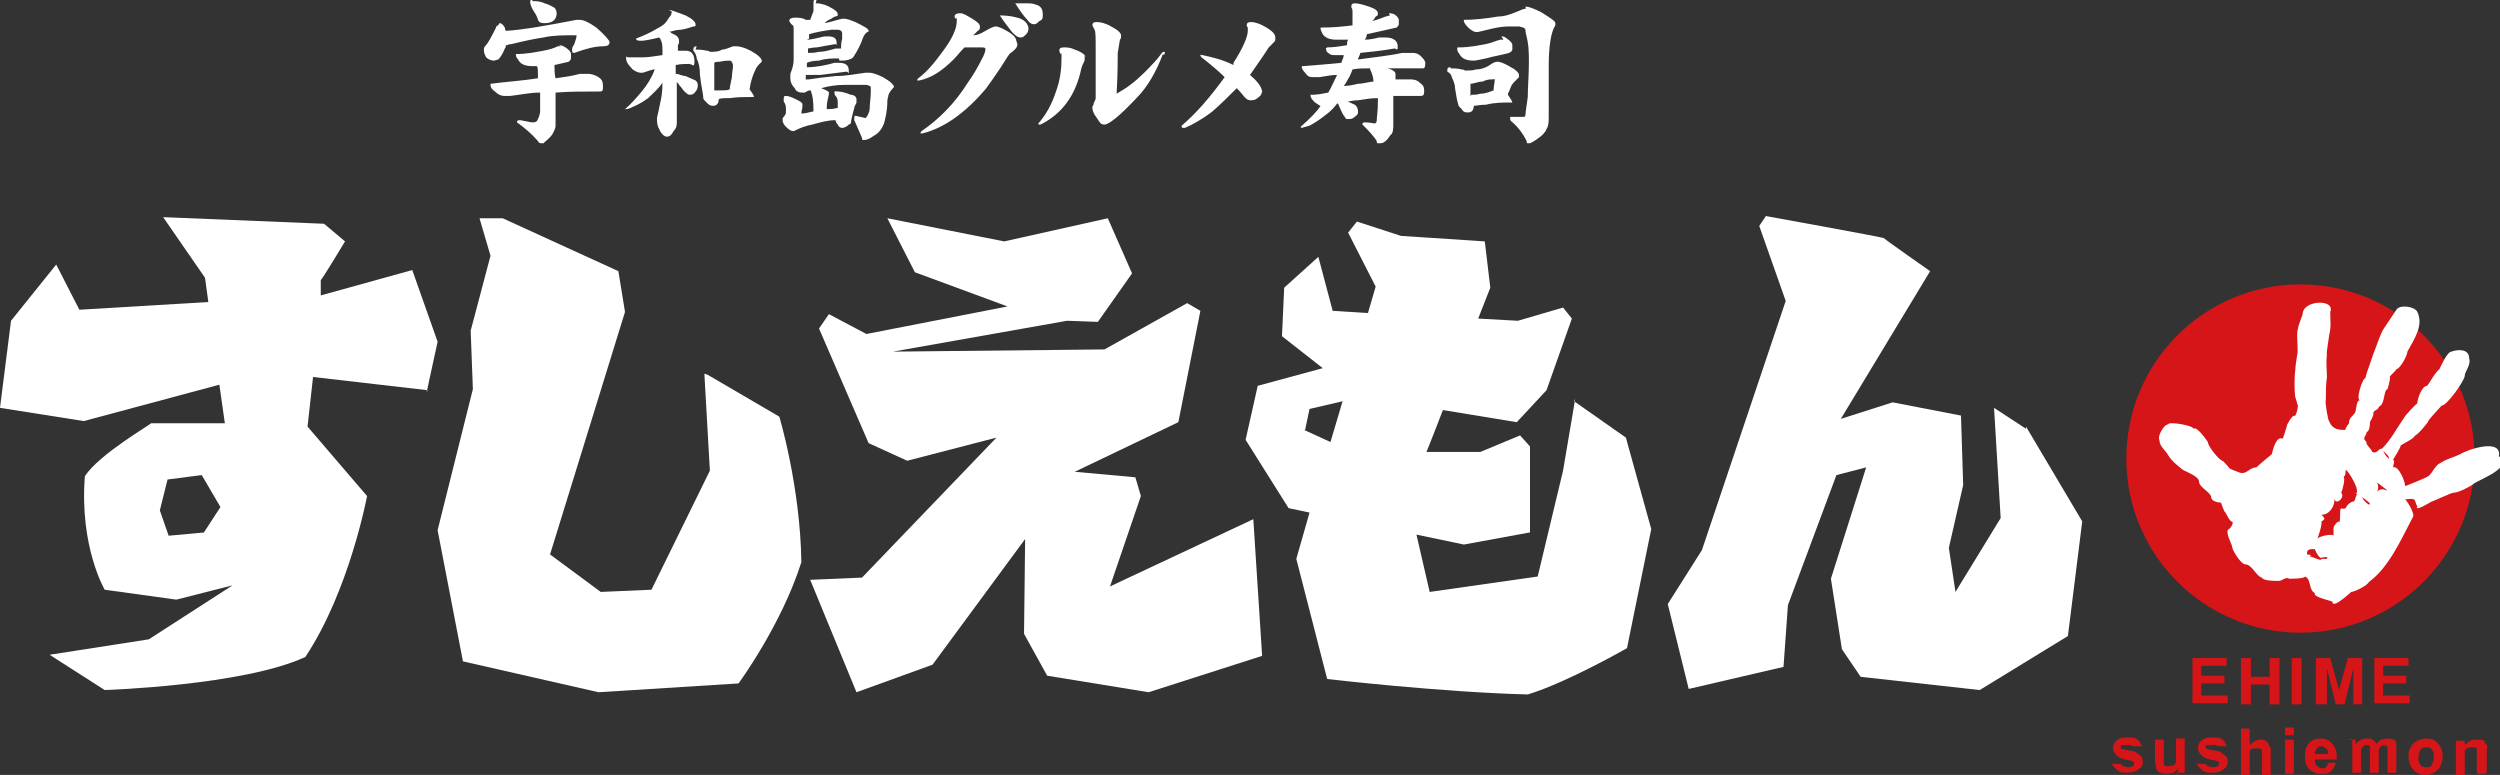 <?xml version="1.0" encoding="UTF-8"?>
<svg id="_レイヤー_1" data-name="レイヤー_1" xmlns="http://www.w3.org/2000/svg" version="1.1" viewBox="0 0 226.8 70.3">
  <rect x="0" y="0" width="226.8" height="70.3" fill="#333333" stroke="none"/>
  <!-- Generator: Adobe Illustrator 29.4.0, SVG Export Plug-In . SVG Version: 2.1.0 Build 152)  -->
  <defs>
    <style>
      .st0 {
        fill-rule: evenodd;
      }

      .st0, .st1 {
        fill: #fff;
      }

      .st2 {
        fill: #d61518;
      }
    </style>
  </defs>
  <path class="st1" d="M45.3,2.1c.2,0,.3.1.5.4,0,0,0,.2.1.3,1.6-.1,3.8-.5,6.4-1,.1,0,.2,0,.3,0,.3,0,.8.2,1.5.7.8.7,1.2,1.2,1.2,1.3,0,.3-.2.4-.6.4-.7,0-1.5.2-2.6.6-.1,0-.2,0-.2-.2s0-.3.2-.6c.1-.3.2-.6.2-.7s0,0,0-.1c-.1,0-.2,0-.4,0-.8,0-1.7,0-2.6.2-.7.1-1.7.3-2.9.6-.2,0-.4.1-.4.1s0,0-.1,0c0,0,0,.2-.1.3-.2.5-.4.8-.6,1-.1,0-.3.1-.4.1-.2,0-.5-.1-.7-.3-.1-.2-.2-.4-.2-.6s0-.3.1-.4c.3-.3.6-.9,1-1.7,0-.1.1-.2.2-.2ZM50.7,4.1c.1,0,.3,0,.6.2.3.2.5.4.5.6s0,.3,0,.4c0,.1-.1.2-.2.3-.4.1-.9.2-1.3.3h0c0,.4,0,.8.1,1.2.7-.1,1.5-.2,2.2-.4.3,0,.6,0,.8,0s.6.1.9.3c.3.2.4.4.4.8s0,.5-.3.5c-1.4,0-2.8,0-4,.1,0,.4,0,.7,0,1,0,1,0,1.6,0,2,0,.3-.2.6-.3.8-.2.3-.5.5-.8.8,0,0,0,0-.1,0-.2,0-.3,0-.4-.2-.5-.6-1.2-1.2-1.9-1.7,0-.1,0-.2.3-.2.6.1.9.2,1.1.2.2,0,.4,0,.5-.3.1-.2.2-.5.2-.7,0-.4,0-.6,0-.8,0-.3,0-.6,0-.9h-.1c-.8,0-1.7.2-2.6.3-.3,0-.5,0-.6,0-.2,0-.5-.1-.8-.4-.3-.2-.4-.4-.4-.6s0-.1,0-.1c1.6-.2,3.1-.3,4.3-.5,0-.1,0-.3,0-.4,0-.3,0-.6-.1-.7-.2,0-.3,0-.4,0-.7,0-1.1-.2-1.3-.6-.2-.2-.2-.4-.2-.5s0,0,0,0c1.1,0,1.9-.2,2.5-.3.5-.1.9-.2,1.3-.4,0,0,.2,0,.3,0ZM48.3.1c.3,0,.7,0,1.1.2.4.1.7.3.9.4.1.1.2.3.2.5,0,.6-.4.9-1.1.9s-.5-.3-.8-.8c-.4-.6-.5-.9-.5-1.1s0-.2.2-.2Z"/>
  <path class="st1" d="M60.7.9c.2,0,.7.2,1.5.5.6.3.9.6.9.8s0,.2-.2.2c-.6.2-1,.3-1.2.3-.3,0-.6.1-1,.2,0,0,.2,0,.2.1.5.2.7.4.7.7s0,.2-.1.4c0,.2,0,.3,0,.5,0,0,.2,0,.3,0,.1,0,.3,0,.4,0,.6,0,.8.4.8,1s-.2.2-.5.2c-.4,0-.7,0-1.2.1,0,.3,0,.5,0,.8.3,0,.6.2.9.2.4.2.7.3.9.4.1.1.2.2.2.4,0,.2,0,.4-.2.6-.1.2-.3.3-.5.3s-.3-.1-.6-.4c0,0-.2-.3-.4-.5,0-.1-.2-.2-.2-.3v3.7c0,.2,0,.5-.3.8-.2.4-.4.5-.6.5s-.5-.2-.7-.7c-.2-.3-.2-.7-.2-1,.1-.4.2-.9.3-1.4.1-.4.2-1,.2-1.8-.4.6-.9,1-1.3,1.4-.4.3-.9.6-1.4.8-.2.1-.4.2-.6.2s-.1,0-.1,0c.6-.5,1.1-1.1,1.6-1.7.4-.5.8-1.1,1.1-1.9-.3,0-.7.2-1.1.3h-.2c0,0-.3,0-.7-.3-.4-.4-.6-.7-.6-1s0-.1.2-.1c.5,0,.9,0,1.4,0,.4,0,1-.1,1.7-.2,0-.6,0-1.1-.1-1.2,0-.1-.1-.3-.2-.4-.8.2-1.4.3-1.6.3s-.5,0-.5-.2c.8-.3,1.4-.6,1.9-.9.4-.2.7-.4.9-.7.1-.2.3-.4.4-.6,0-.1,0-.2.1-.2ZM63.1,4.5c.3,0,.6,0,1,.1.1,0,.2,0,.3.1.4,0,.8,0,1.1-.2.3,0,.7-.2,1-.3.1,0,.2,0,.3,0,.3,0,.7.1,1.3.4.7.4,1,.7,1,.9s0,.1-.1.2c-.2.2-.4.4-.5.7-.2.4-.4,1-.5,1.7,0,0,0,0,0,0,.3.4.4.6.4.7,0,0,0,0-.1,0-.7,0-1.4,0-2.1.1-.5,0-.8,0-1,.1,0,.4-.2.6-.5.6s-.4-.1-.6-.3c-.2-.2-.3-.3-.3-.4,0-.4-.2-1.1-.3-2.1,0-.6-.1-1.1-.3-1.5,0-.3-.2-.6-.3-.7,0-.2,0-.4.3-.4ZM64.9,8.2c.2,0,.4,0,.6,0,.3,0,.5,0,.7-.1,0-.2.1-.6.2-1.1,0-.4.1-.8.1-1s-.1-.5-.3-.5-.4,0-.9.1c-.2,0-.4,0-.5.1v2.5Z"/>
  <path class="st1" d="M74,.3c.2,0,.6,0,1.2.3.6.3.8.5.8.7s0,.1-.2.2c-.2,0-.3.2-.6.3-.2.1-.3.2-.4.3.6-.1,1.1-.3,1.6-.4,0,0,.1,0,.2,0,.2,0,.5.1,1,.3.8.4,1.2.6,1.2.8s0,0-.1.1c-.2.1-.3.3-.4.5-.2.6-.5,1.2-.9,1.8-.2.2-.6.3-1,.3s-.2,0-.3-.2c0,0,0,0,0,0-.6,0-1.2,0-1.8.2-.5,0-.9.1-1.1.2,0,.2,0,.3,0,.4.9,0,1.8-.2,2.5-.4.2,0,.3,0,.4,0,.6,0,.9.2.9.7s0,.1-.2.1c-.8.1-1.6.2-2.4.3-.6,0-1,0-1.2,0s-.1,0-.1,0c0,.2,0,.3,0,.4s0,0,.1,0,.1,0,.2,0c.6-.1,1.4-.2,2.4-.3,1,0,1.9-.2,2.7-.3.2,0,.4,0,.4,0,.2,0,.6.1,1.2.4.7.4,1,.7,1,.9-.3.3-.4.5-.5.7,0,.2-.1.3-.1.6,0,.9-.2,1.6-.3,2-.2.5-.5.9-.9,1.1-.4.3-.7.4-.9.4s-.2,0-.2-.2c-.2-.5-.5-1.1-.7-1.6,0-.1,0-.2,0-.2,0-.1,0-.2.1-.2.5.1.8.2.9.2s0,0,.2-.2c0-.1.2-.3.2-.7,0-.4.1-.9.1-1.5s0-.4-.1-.5c0,0-.2-.1-.3-.1-.5,0-1.2,0-2,0-.7,0-1.4.1-2.1.3.5.2.7.3.7.4s0,0,0,.1c0,.2-.2.6-.2,1.4.3,0,.6,0,.9-.1,0,0,0,0,.1,0,0-.1,0-.3,0-.4,0-.3,0-.5-.2-.7,0,0-.1-.1-.1-.3s.1-.1.3-.1c.3,0,.7.1,1.2.3.3,0,.5.2.5.4s0,.2,0,.3c0,.1-.2.3-.2.5-.2.7-.3,1.2-.3,1.3,0,.1-.1.2-.2.2-.2.2-.4.3-.6.3s-.3-.1-.4-.3c0,0-.2-.2-.2-.4-.7,0-1.4.2-2.1.4-.6.1-1.1.3-1.7.6-.2,0-.4-.1-.7-.4-.2-.2-.3-.4-.3-.6s0-.2.1-.3c0,0,.2-.2.2-.4,0,0,0-.2,0-.3,0-.2,0-.4-.2-.7,0,0,0-.1,0-.2,0-.2,0-.3.2-.3.2,0,.5.1.9.3.4.2.6.3.6.5s0,.3-.1.7c0,0,0,0,0,.1.3,0,.7-.1,1.1-.2,0-1-.1-1.5-.2-1.7,0,0,0-.2-.1-.2-.2,0-.3.1-.5.2,0,0-.1,0-.2,0-.3,0-.6-.1-.7-.4-.2-.2-.4-.5-.4-.9s0-.2,0-.4c.1-.3.3-.7.3-1.3,0-.9,0-1.8,0-2.5s0-.5-.2-.7c-.1-.1-.2-.3-.2-.3,0-.2.2-.3.5-.3s.7,0,1,.2c0,0,0,0,.1,0,0,0,.2,0,.3,0,0,0,0,0,0,0,.1-.3.2-.5.3-.8,0-.2,0-.3,0-.4s0-.1,0-.2c0-.1,0-.2,0-.2,0-.2.1-.3.3-.3ZM73.2,3.6c.5,0,1.1-.2,1.6-.3.1,0,.2,0,.3,0,.6,0,.8.2.8.6s0,.1-.1.1c-.6.1-1.2.2-1.7.3-.4,0-.7.1-.8.1h0c0,.2,0,.3,0,.4.3,0,.6,0,1-.1.6,0,1.1-.2,1.5-.3,0,0,.2,0,.3,0s.2,0,.2,0c0-.2,0-.5.1-.9,0-.2,0-.4,0-.5s-.1-.3-.4-.3-.3,0-.6,0c-.7.1-1.3.2-2,.4h0c0,.1,0,.3,0,.4Z"/>
  <path class="st1" d="M92.3,4c0,.3-.2.5-.6.8-.1,0-.4.5-.9,1.3-.6.9-1.1,1.6-1.4,2-1.8,2.1-3.7,3.5-5.7,4,0,0,0,0-.1,0,0,0-.1,0-.1,0s0-.1.1-.2c1.6-1.1,3-2.5,4.2-4.4.5-.7.9-1.4,1.2-2,.3-.5.4-.9.4-1s0-.2-.3-.2-.2,0-.5,0c-.3,0-.5,0-.7,0s-.2,0-.4,0c-.4.4-.7.8-1,1.1-1.1,1.1-2.1,1.7-3.1,1.9-.2,0-.2,0-.2,0s0-.1.1-.2c.7-.5,1.4-1.3,2.2-2.4.9-1.2,1.3-2.1,1.3-2.8s0-.1-.1-.2c0,0-.1-.1-.1-.2,0-.2.2-.3.5-.3s.6.2,1.1.5c.5.3.7.5.7.7s0,.3-.2.4c-.2.2-.4.4-.4.4.3,0,.6-.1,1.1-.4.5-.3.8-.4.9-.4.3,0,.7.2,1.2.5.5.3.7.6.7.8ZM93.3,2.5c0,.2,0,.4-.2.6-.2.2-.3.3-.5.3-.3,0-.5-.2-.8-.5-.3-.4-.7-.9-1.1-1.5,1,0,1.6.2,1.9.3.4.2.6.4.7.8ZM94.6,1.4c0,.2,0,.4-.3.5-.2.2-.3.3-.5.3s-.4-.1-.6-.4c-.2-.2-.6-.7-1.1-1.5.3,0,.6,0,1,0,.3,0,.6,0,.8.1.5.1.7.4.7.9Z"/>
  <path class="st1" d="M98.4,5c0,0,0,.2,0,.4,0,.2-.2.4-.3.8-.5,2.4-1.7,4.1-3.7,5.1,0,0,0,0-.1,0,0,0-.1,0-.1,0s0,0,0-.1c.7-.8,1.2-1.7,1.6-2.9.4-1.1.5-2.1.5-3s0-.3-.1-.4c0-.1-.1-.2-.1-.3,0-.2.1-.3.4-.3s.6,0,1,.2c.6.2,1,.5,1,.7ZM105.5,4.9c-.6,1.6-1.4,3-2.4,4-1.5,1.6-2.5,2.4-2.9,2.4s-.4-.2-.7-.6c-.3-.4-.4-.7-.4-.9s0-.1.1-.3c0-.2.2-.4.2-.6,0-1.5,0-2.8,0-4.2s0-1.8-.1-2c0,0,0,0-.1-.2,0,0-.1-.2-.1-.2,0-.2.1-.3.4-.3s.8.1,1.3.4c.6.3.9.6.9.8s0,.2,0,.2c0,0,0,.1-.1.2,0,.1-.1.5-.2,1.2,0,.6,0,1.9-.1,3.7.9-.5,1.7-1.1,2.5-1.9.6-.6,1.2-1.2,1.6-1.8,0,0,.1-.1.2-.1.1,0,.1.1,0,.3Z"/>
  <path class="st1" d="M114.5,8c0,.3,0,.6-.3.8-.2.2-.4.3-.7.3s-.4-.1-.6-.3c-.1-.1-.3-.4-.7-.8-.7.7-1.4,1.4-2.2,2.1-.9.7-1.8,1.2-2.5,1.5,0,0,0,0-.1,0-.1,0-.2,0-.2-.1s0-.1,0-.1c1.3-1.1,2.6-2.6,3.9-4.4-.5-.5-1.2-1.1-2.1-1.8,0,0-.1-.1-.1-.2s0,0,.2,0c.9.2,1.8.4,2.8.9v-.2c.9-1.4,1.3-2.4,1.3-2.9s0-.2,0-.3c0,0-.1-.1-.1-.2,0-.2.1-.3.4-.3.4,0,.9.2,1.4.5.5.3.8.6.8.9s0,.3-.2.5c-.2.2-.3.3-.4.4-.7,1.1-1.3,1.9-1.7,2.5.7.6,1.1,1.1,1.1,1.6Z"/>
  <path class="st1" d="M126,1.2c0,0,.3,0,.5.1.3.2.4.4.4.5s0,.3,0,.4c0,.1-.1.2-.2.3-.9.2-1.8.4-2.7.6,0,.2-.1.4-.2.5.5,0,.9-.1,1.3-.2.3,0,.5,0,.6,0,.7,0,1.1.3,1.1.8s-.1.2-.3.2c-1.1.2-2.1.3-3.1.4,0,.2-.2.4-.2.6,1.3-.2,2.6-.3,4-.6.3,0,.7,0,.9,0s.5,0,.8.3c.2.2.4.4.4.6s0,.5-.2.5c-1.2,0-2.3,0-3.3,0,0,0,0,0,.1,0,.4.1.7.3.7.5s0,.2,0,.3c0,0,0,.1,0,.2.2,0,.3,0,.5,0,.3,0,.6,0,.8,0s.6,0,.9.3c.3.2.4.4.4.7s0,.5-.3.5c-.9,0-1.7,0-2.5,0,0,.9,0,1.7,0,2.6,0,.4,0,.8-.3,1-.3.5-.6.7-.9.7s-.3,0-.3-.2c-.3-.5-.8-1-1.3-1.5,0-.1,0-.2.2-.2.5,0,.8.1.9.1s.2-.1.2-.3c0-.3.1-.8.1-1.5v-.5c-.6,0-1.2.1-1.8.2-.6,0-1.2.2-1.9.3-.3.4-.6.7-1,1-.5.4-1.1.8-1.5,1l-.7.2c0,0-.1,0-.1-.1.9-.8,1.5-1.4,1.8-1.9,0,0,0,0,0,0-.1,0-.3-.2-.5-.3-.2-.2-.4-.4-.4-.6s0-.1.1-.1c.5,0,1-.1,1.5-.2.3-.5.5-1,.8-1.6-.5,0-1,.1-1.6.2-.4,0-.6,0-.7,0-.2,0-.4-.1-.6-.4-.2-.2-.3-.4-.3-.5s0-.1.1-.1c1.3-.1,2.5-.2,3.5-.3,0-.2.2-.4.2-.7-.4,0-.6,0-.8,0-.2,0-.4,0-.6-.2-.2-.1-.2-.3-.2-.4s0,0,.1-.1c.6,0,1.2-.1,1.8-.2,0-.2,0-.3.1-.5-.5,0-.9,0-1.1,0-.6,0-1-.2-1.2-.5-.1-.2-.2-.4-.2-.5s0-.1.1-.1c1.1,0,2-.1,2.8-.2,0-.4,0-.8,0-1.1s0-.4-.1-.5c0,0,0-.2,0-.2,0-.1.1-.2.3-.2.3,0,.7.1,1.3.3.6.2.8.4.8.6s0,.2-.2.3c-.1.2-.2.3-.3.4.5-.1.9-.3,1.2-.4.1,0,.3-.1.4-.1ZM121.4,9.1c.1,0,.3,0,.5,0,.4.1.8.3,1,.4.2.1.3.4.3.6s0,.3-.3.5c-.2.2-.4.2-.6.2s-.2,0-.3-.2c-.2-.2-.4-.7-.7-1.4,0,0,0-.1,0-.2,0,0,0-.1.2-.1ZM124.6,7.4c0-.3-.1-.7-.3-1.1,0,0,0-.1,0-.1-.6,0-1.1,0-1.6.1-.1.3-.2.5-.3.7-.2.3-.3.6-.5.8.4,0,.9-.1,1.3-.2.5,0,1-.2,1.5-.2Z"/>
  <path class="st1" d="M131.6,6.2c.3,0,.6,0,1,.1,0,0,.2,0,.3.1.4,0,.7,0,1-.1.5,0,1-.2,1.4-.5.3-.2.5-.2.6-.2s.5.1,1,.4c.6.3.9.6.9.8s0,.1,0,.2c-.4.4-.6.6-.7.8-.1.3-.2.5-.3.7,0,0,0,.1,0,.1.2.3.4.6.4.7,0,0,0,0-.1,0-.8,0-1.5,0-2.3.2-.5,0-.9.1-1.1.1,0,.4-.2.6-.5.6s-.4,0-.6-.3c-.2-.2-.3-.3-.3-.4-.1-.3-.2-.8-.3-1.5,0-.4-.2-.8-.3-1,0-.2-.2-.4-.4-.5,0-.3,0-.4.3-.4ZM136.2,3.3c.1,0,.3,0,.5.2.3.2.5.4.5.6s0,.3,0,.4c0,.1-.1.2-.3.3-.7.2-1.4.3-2.1.5-.5.1-.9.2-1.1.2-.7,0-1.1-.2-1.3-.6-.2-.2-.2-.4-.2-.5s0-.1.1-.1c1.1,0,1.9-.2,2.5-.3.5-.1.9-.3,1.3-.4,0,0,.2,0,.3,0ZM138.4.6c.3,0,.8.2,1.4.5.8.5,1.3.8,1.3,1s0,.1,0,.2c-.4.6-.6,1.9-.6,3.7s0,1.2,0,2.1c0,1.3,0,2.1,0,2.5s0,.8-.2,1.1c-.1.3-.4.6-.7.8-.4.3-.7.5-.9.5s-.2,0-.2-.2c-.4-.8-.9-1.4-1.4-1.8,0,0-.1-.1-.1-.2v-.2h.2c.6,0,1,0,1,0,.1,0,.2,0,.2-.3,0-.2.1-.7.2-1.5,0-.9.1-2,.1-3.1s0-1.6-.3-2.8c0-.2,0-.3-.2-.4-.1,0-.3-.1-.4-.1-.3,0-.6,0-.9,0-1,0-1.9.3-2.8.5,0,0-.2,0-.2,0-.2,0-.5-.2-.7-.4-.3-.3-.4-.5-.4-.6s0-.1,0-.1c.9,0,1.9-.1,3.1-.3.7,0,1.4-.3,2.1-.6,0,0,.2-.1.4-.1ZM133.5,8.6c.2,0,.5,0,.8-.1.5,0,.9-.2,1.2-.3,0-.4.1-.7.1-.9s0-.1-.2-.1-.5,0-.9.2c-.4,0-.8.2-1.1.2v1.1Z"/>
  <path class="st1" d="M38.7,35.6l1-4.6-2.3-6.5-8.3,2.3v-1.4c.1,0,2.2-3.5,2.2-3.5l-1.9-1.6-14.6-.6,3.8,5.5.3,2.2-11.7.7-2.1-4.1-4.1,5.1-1,7.9,7.6,1.2,12.3-3.3.5,3.5h-6.7c0,.1-4.7,2.8-6,4.8-.5,6.4,1.8,10.3,1.8,10.3l6.5.9,5.1-1.3-7.6,4.9-9,1.4,5,3.2s12.6-.4,18.2-3c4-6,5.6-14.6,5.6-14.6l-5.4-6.3.5-4.5,10.4,1.2ZM18.6,48.3l-3.3.3-.8-2.3.7-2.8,3.1-.4,1.7,2.9-1.5,2.3Z"/>
  <path class="st1" d="M63.9,33.9l.5,8.8-5.3,10.8-4.6.2-4.6-3.4,6.8-22-.6-3.7-10.5-4.8h-2.1l1,3.4-1.8,6.8.2,5.3-3.2,12.8,2.3,11.9,12.3,2.8,12.7-.8s3.9-5.3,5.7-11c-.1-6.9-2-13.2-2-13.2l-6.5-3.8Z"/>
  <polygon class="st1" points="100.7 53.2 103.5 45 103 43.3 97.5 42.8 106.9 38.3 108.9 28.2 107.7 27.5 100.2 31.7 81 31.9 96.8 29.1 99.6 29.2 102.7 24.8 100.5 19.8 91.1 21.9 80.5 19.8 83 24.7 91.4 27.8 78.6 30.3 75.2 28.5 74.3 29.8 78.8 40.2 82.3 41.8 90.4 39.7 78.2 52.4 73.5 52.6 77.7 62.8 84.6 60.3 93 48.9 92.9 57.5 95 61.3 104.2 62.8 114.5 59.5 113.7 47.1 100.7 53.2"/>
  <path class="st1" d="M142.9,36.2l-1.1,6.5-2.3,9.6-9.8,1.4-1.2-5.2,4.3.9,6-1.1v-7.8s-.9-1-.9-1l-3.6,1.5h-4.9c0,.1,1.5-3.8,1.5-3.8l6.7,1.1,2.7-2.9,2.3-6.5-.8-1-4.1,1.2-3.6-.2,1.1-2.8-.5-4.2-7.6-.5-4-1.3-.8,1,2.5,4.9-.7,2.4-3.2-.2-1.3-4.9-3.1,2.8-.2,4.4,3.7,2.9-5.9,1.6-1.1,4.9,3.9,6.2,1.9.4-1.2,4.2,2.8,10.9s10.3,1.2,18.2,1.4c3.6-1.1,9-4.2,9-4.2l2.2-10.8-2.3-8.3-4.7-3.3ZM118.4,39l.4-1.9,3-.7-1.1,3.7-2.4-1.1Z"/>
  <path class="st1" d="M183.8,38.9l-2.9-1.9.6,10-4.1,6.7-.6-4,1.3-5.7-.2-6.3-6.2-1.2-4.7,1.5,8.1-13.4s-4-2.8-4.2-3c-.2-.1-10.7-2-10.7-2l-.6.9,2.4,6.8-7.6,22.6-3.1,4.9,1.9,7.7,8.6-2,.4-5.6,4.4-11.8,2.7-.7-3.2,10.1,1,6.4,1.7,2.5,10.8,1.2,8-4.9,1.3-10.4-5.1-8.6Z"/>
  <circle class="st2" cx="208.7" cy="41.6" r="15.8"/>
  <path class="st0" d="M226.7,41.4c.3-1.7-2.9-.6-3.5-.2-.6.3-1.2.4-1.8.8-.5.2-.7.9-1.1,1.2-.3.2-2.1.9-2.1.9,0-.4-.6-1.9-1.1-1.7,0-.2.2-.6,0-.7,0,0,.7-1.1.7-1.3.3-.2,1.2-.6,1.3-.9.2,0,1.2-1.2,1.2-1.3-.1,0,1.2-1.4,1.2-1.4.5,0,2.1-2.3,2.1-2.7s.6-1,.4-1.6c0-.9-1.1-.8-1.6-.6-.4,0-1,1.4-1.1,1.6-.4.3-.8,1.1-1.1,1.5-.5,0-.9,1.2-.9,1.6-.1,0-1.2,1.2-1.2,1.3-.7,1-1.2,2-2,2.8-.4,0-.4.5-.9.3,0-.2-.6-.7-.5-.8,0-.2-.3-.3-.2-.5,0-.1.2-.3.2-.5.3-.1.3-.7.3-.9h0c0,0,.4-.7.3-.8,0-.3.5-.3.5-.6.6-.2.4-1.5.8-1.6,0,0,.3-1,.2-1.1,0-.1.5-.5.6-.7.4-.1,1-1.3,1-1.6.6-1.1,1.5-2.4.9-3.6-.2-.5-1.6-.7-1.9-.2-.4.6-.8,1.2-1.2,1.8-.2.2-1.7,4.4-1.6,4.4-.3,0-.9,2-.5,2-.4,0-.3,1.1-.5,1.2-.2.3-.5.4-.5.9,0,0-.4.5-.3.6-.6,0-1.2,0-1.5-.8-.1,0-.4-1.8-.3-1.9,0-.7,0-1.4.1-2.1,0-.6-.1-1.4,0-2-.1,0,.2-1.6.2-1.8.2-.7.1-1.4.1-2.1.5-1.2-2.5-1.1-2.5.2-.2.6-.5,1.2-.5,1.9s.1,1.5,0,1.8c-.2,1.1-.3,2.5-.2,3.6,0,.3.2.6.2.9.2-.2-.1,1.3-.3,1-.3.2-.4.5-.6.8,0,.1-.4,1.3-.4,1.3-.6-.3-.9,1-1,1.4,0,0-1.2,1-1.4,1.2-.7,0-.9.8-1.7.4,0,0-.9-.3-.8-.4,0,0-.5-.6-.6-.6-.3-.1-1.3-1.3-1.3-1.7,0,0-1-1.5-1.3-1.2,0-.3-2.3-.7-2.3-.4-.4,0-1,1.1-.8,1.4,0,.6.6,1,.8,1.4.3.5.8.9,1.3,1.3.3.2,1.5.6,1.5,1.1s1.1,1,1.1,1.4.7.5.9.5c0,.1.3.9.4.9.1.2.3.6.5.8.4,0-.1.7-.2.7-.4.2.3,1.4.3,1.6,0,.3.8,1.6,1.2,1.6.6,0,1,1.1,1.5,1.2.1.3,1.2.3,1.5.3.4,0,.6-.4,1-.2.2,0,1.4,0,1.4-.2,0,0,0,0,0,0,.6.2.3,1.2.9,1.5-.2.4,1.6.7,1.6.8,0,.7,1.7-.9,1.7-.9.3,0,1.5-.6,1.6-.9,1.8-1.3,2.9-3.8,4-5.9.2-.2-.4-1.3-.7-1.6.3,0,.4-.1.8,0,.2.2.1.4.3.6-.3.6,1.1-.3,1.3-.4.1,0,2-.9,2-.8.4,0,1.4-.5,1.8-.8.3-.3,3.2-1.3,2.6-2.3,0,0,0,0,0,0M199.3,38.9s0,0,0,0c0,0,0,0,0,0M211.1,50.7s-.3,0-.5,0c0,.3-.9-.3-1.1-.2.4-.2-.3-.2-.2-.2-.1-.7.7-.4.7-.5,0,.1.4.9.6.8,0,0,.7-.2.5.1,0,0,0,0,0,0M213.9,44.8c-.2,0-.2.7-.4.7-.2,0-.6.3-.7.6-.4.2-.5-.3-.5.5,0,.2,0,.7-.1.8,0-.3-.5.3-.5.5,0,0,0,.6,0,.7,0-.2-1.3,0-1.5.3.1-.1.5-1.4.4-1.6.4-.2.3-.3,0-.6.7,0,1.2-.7,1.2-1.5,0,.7,1,0,.6-.5.1-.2.4-1.3.2-1.5.2.1.2-.5.2-.6.3.2,1.4,2,.9,2.2M215,45.7c0,.3-.7-.4-.7-.6,0,0,.7.5.7.6,0,0,0,0,0,0M216.5,44.5c-.4-.2-.6-.1-.9.1.2-.1.2-.7,0-.8.2,0,.8.6.9.6,0,0,0,0,0,0M216.7,41.6s-.2-.2-.2-.2c-.1-.1-.2-.3-.3-.5,0,0,.7.6.5.7,0,0,0,0,0,0"/>
  <path class="st2" d="M198.9,63.9v-4.2h3.1v.7h-2.3v.9h2.1v.7h-2.1v1.1h2.4v.7h-3.2Z"/>
  <path class="st2" d="M203.3,63.9v-4.2h.9v1.7h1.7v-1.7h.9v4.2h-.9v-1.8h-1.7v1.8h-.9Z"/>
  <path class="st2" d="M207.9,63.9v-4.2h.9v4.2h-.9Z"/>
  <path class="st2" d="M210.1,63.9v-4.2h1.3l.8,2.9.8-2.9h1.3v4.2h-.8v-3.3l-.8,3.3h-.8l-.8-3.3v3.3h-.8Z"/>
  <path class="st2" d="M215.4,63.9v-4.2h3.1v.7h-2.3v.9h2.1v.7h-2.1v1.1h2.4v.7h-3.2Z"/>
  <path class="st2" d="M191.6,69.3h.8s.1.2.2.2c.1,0,.3.1.4.1s.4,0,.5-.1c0,0,.1-.1.1-.2s0-.1,0-.2c0,0-.1,0-.3-.1-.7-.1-1.1-.3-1.2-.4-.2-.2-.4-.4-.4-.7s.1-.5.3-.7c.2-.2.5-.3,1-.3s.7,0,.9.2c.2.1.3.3.4.6h-.8s0,0-.2-.1-.2,0-.4,0-.4,0-.5,0c0,0,0,0,0,.2s0,.1,0,.1c0,0,.3.1.8.2.4,0,.7.2.9.4.2.1.3.3.3.6s-.1.5-.4.7c-.2.2-.6.3-1,.3s-.7,0-1-.3c-.2-.2-.4-.4-.5-.7Z"/>
  <path class="st2" d="M197.6,70.2v-.5c-.1.2-.3.3-.4.4-.2,0-.4.1-.6.1s-.4,0-.6-.1c-.2,0-.3-.2-.4-.4,0-.2-.1-.4-.1-.7v-1.9h.8v1.4c0,.4,0,.7,0,.8,0,0,0,.2.2.2,0,0,.2,0,.3,0s.3,0,.4-.1c.1,0,.2-.2.2-.3,0-.1,0-.4,0-.8v-1.3h.8v3.1h-.8Z"/>
  <path class="st2" d="M199.3,69.3h.8s.1.2.2.2c.1,0,.3.1.4.1s.4,0,.5-.1c0,0,.1-.1.1-.2s0-.1,0-.2c0,0-.1,0-.3-.1-.7-.1-1.1-.3-1.2-.4-.2-.2-.4-.4-.4-.7s.1-.5.3-.7c.2-.2.5-.3,1-.3s.7,0,.9.2c.2.1.3.3.4.6h-.8s0,0-.2-.1-.2,0-.4,0-.4,0-.5,0c0,0,0,0,0,.2s0,.1,0,.1c0,0,.3.1.8.2.4,0,.7.2.9.4.2.1.3.3.3.6s-.1.5-.4.7c-.2.2-.6.3-1,.3s-.7,0-1-.3c-.2-.2-.4-.4-.5-.7Z"/>
  <path class="st2" d="M204.1,66v1.6c.3-.3.6-.5.9-.5s.4,0,.5.1c.1,0,.3.2.3.3,0,.1.1.2.2.4,0,.1,0,.3,0,.6v1.8h-.8v-1.6c0-.3,0-.5,0-.6,0,0,0-.2-.2-.2,0,0-.2,0-.3,0s-.3,0-.4,0c-.1,0-.2.2-.2.3,0,.1,0,.3,0,.6v1.5h-.8v-4.2h.8Z"/>
  <path class="st2" d="M207.3,66.7v-.7h.8v.7h-.8ZM207.3,70.2v-3.1h.8v3.1h-.8Z"/>
  <path class="st2" d="M211.1,69.2h.8c-.1.4-.3.7-.5.8-.2.2-.5.2-.8.2-.5,0-.9-.2-1.2-.5-.2-.3-.3-.6-.3-1.1s.1-.9.4-1.2c.3-.3.6-.4,1-.4s.8.1,1.1.5c.3.3.4.8.4,1.4h-2c0,.2,0,.4.2.6.1.1.3.2.5.2s.2,0,.3-.1c0,0,.2-.2.2-.3ZM211.2,68.4c0-.2,0-.4-.2-.5-.1-.1-.3-.2-.4-.2s-.3,0-.4.2c-.1.1-.2.3-.2.5h1.2Z"/>
  <path class="st2" d="M213,67.1h.7v.4c.3-.3.6-.5,1-.5s.4,0,.5.1c.1,0,.3.2.4.4.1-.2.3-.3.4-.4.2,0,.3-.1.5-.1s.4,0,.6.1c.2,0,.3.2.3.4,0,.1,0,.3,0,.6v2h-.8v-1.7c0-.3,0-.5,0-.6,0-.1-.2-.2-.3-.2s-.2,0-.3.1c0,0-.2.2-.2.3,0,.1,0,.3,0,.6v1.5h-.8v-1.7c0-.3,0-.5,0-.6,0,0,0-.2-.1-.2,0,0-.1,0-.2,0s-.2,0-.3.1c0,0-.2.2-.2.3,0,.1,0,.3,0,.6v1.5h-.8v-3.1Z"/>
  <path class="st2" d="M218.5,68.6c0-.3,0-.5.2-.8.1-.3.3-.4.6-.6.2-.1.5-.2.8-.2.5,0,.8.1,1.1.5.3.3.4.7.4,1.1s-.1.8-.4,1.2c-.3.3-.7.5-1.1.5s-.5,0-.8-.2c-.3-.1-.4-.3-.6-.6-.1-.2-.2-.5-.2-.9ZM219.4,68.7c0,.3,0,.5.2.7.1.2.3.2.5.2s.4,0,.5-.2c.1-.2.2-.4.2-.7s0-.5-.2-.7c-.1-.2-.3-.2-.5-.2s-.4,0-.5.2c-.1.2-.2.4-.2.7Z"/>
  <path class="st2" d="M225.5,70.2h-.8v-1.6c0-.3,0-.5,0-.6,0,0,0-.2-.2-.2,0,0-.2,0-.3,0s-.3,0-.4.1c-.1,0-.2.2-.2.3,0,.1,0,.4,0,.7v1.4h-.8v-3.1h.8v.4c.3-.3.6-.5,1-.5s.3,0,.5,0c.1,0,.3.1.3.2,0,.1.1.2.2.3s0,.3,0,.5v1.9Z"/>
</svg>